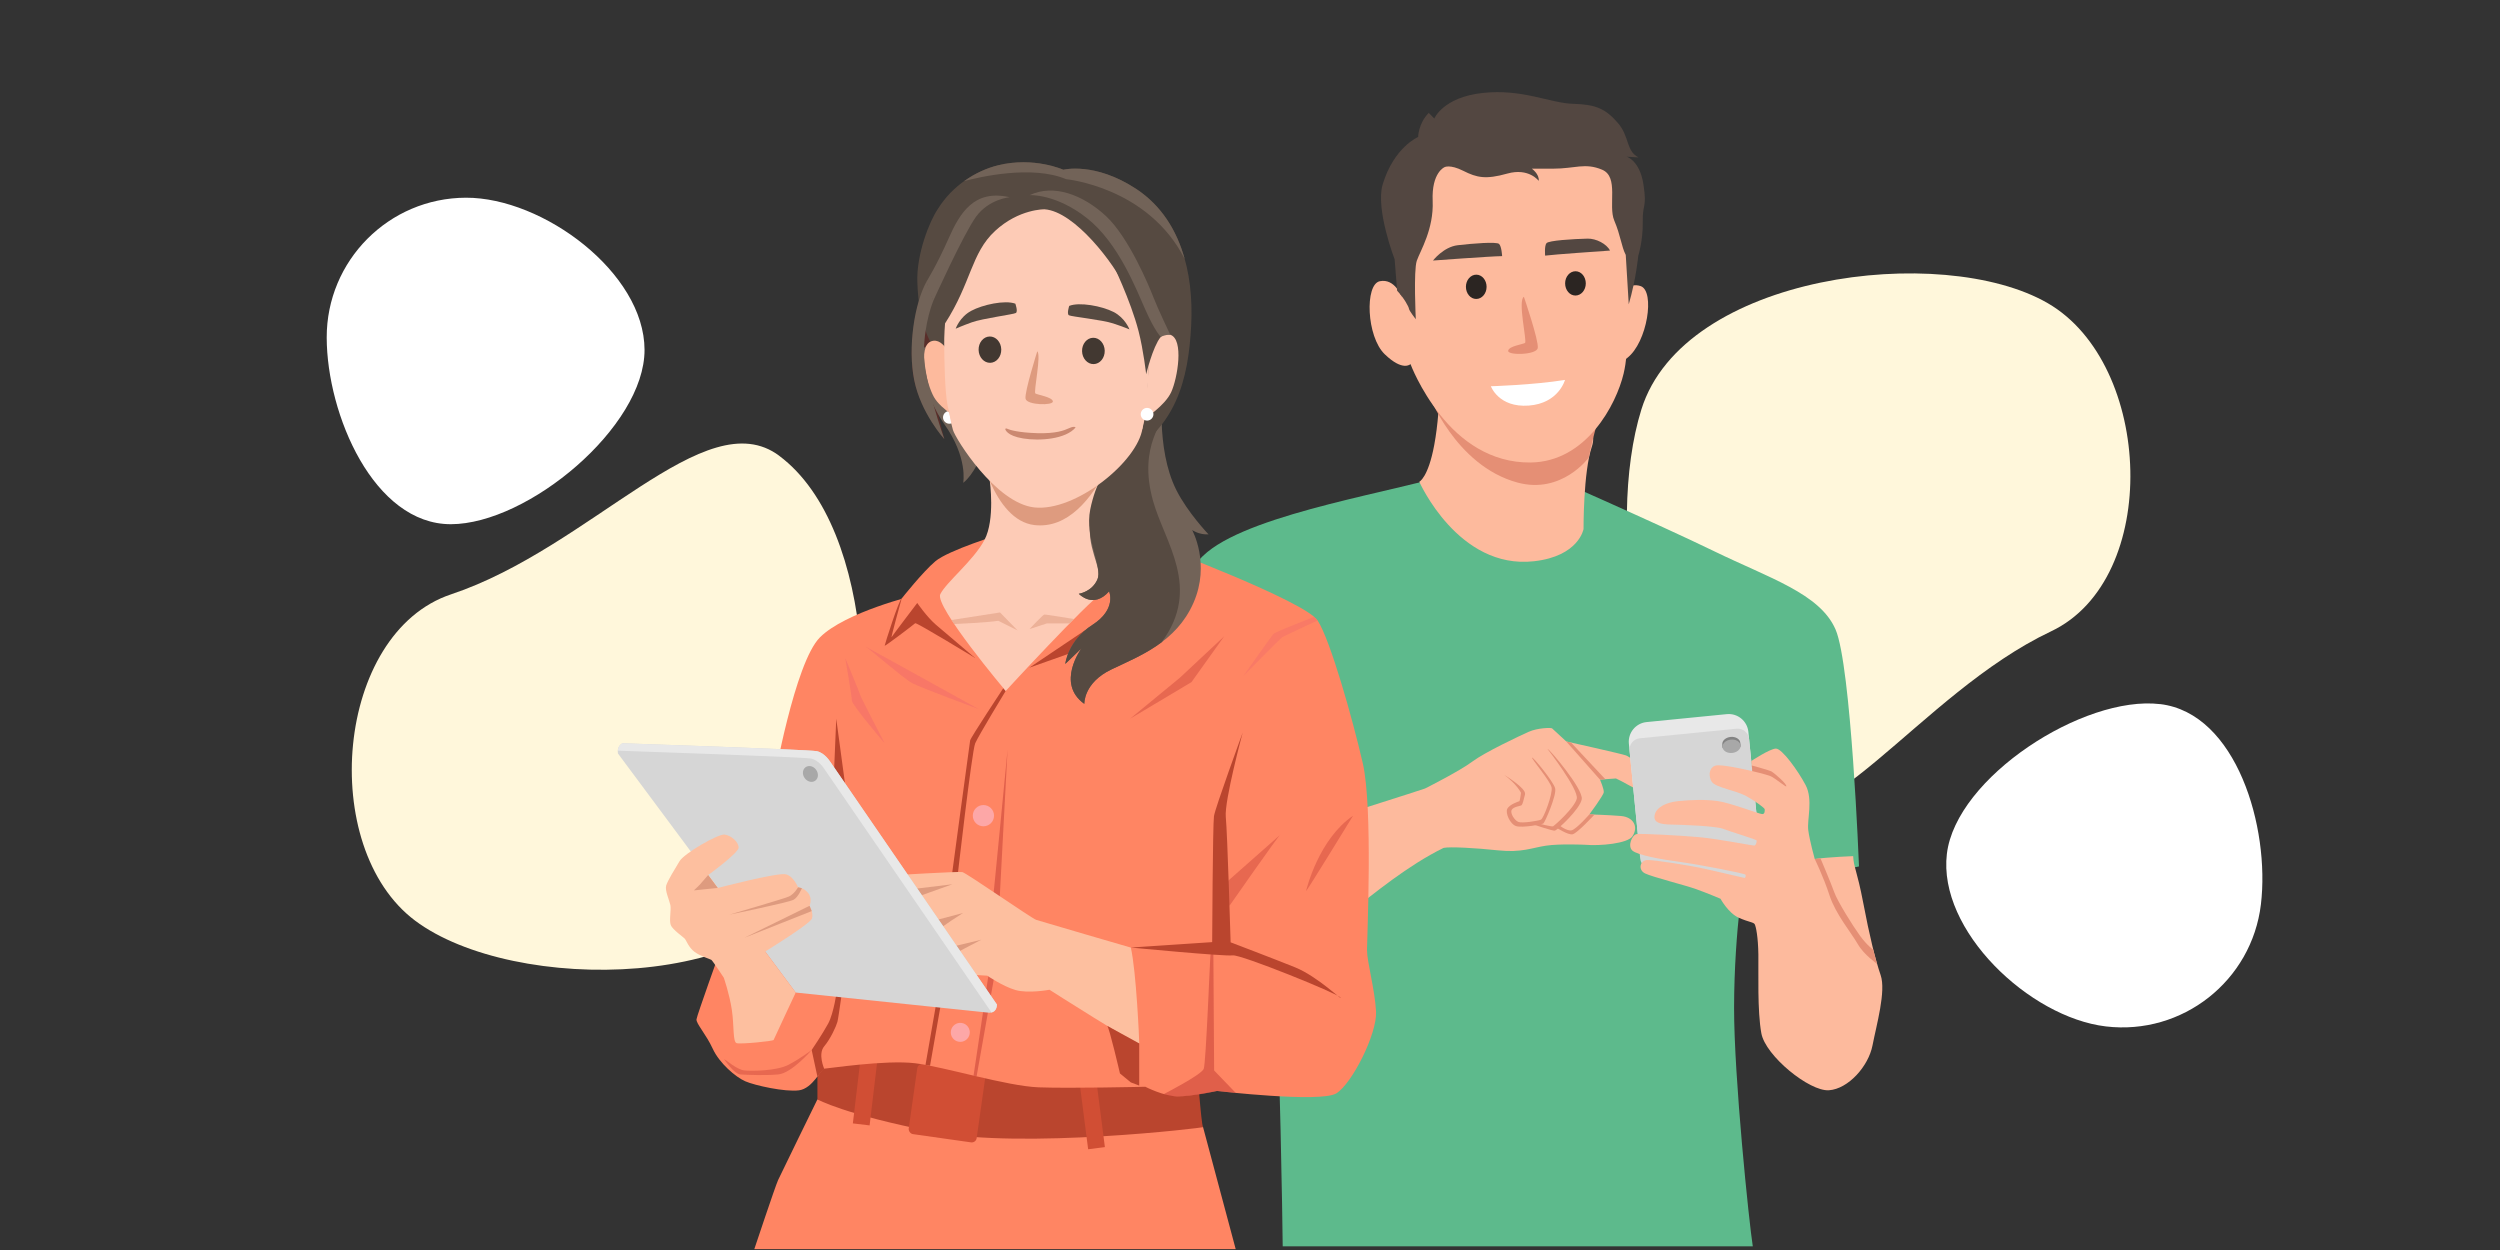 <?xml version="1.0" encoding="UTF-8"?>
<svg id="_圖層_1" data-name="圖層 1" xmlns="http://www.w3.org/2000/svg" viewBox="0 0 600 300">
  <rect x="0" y="0" width="600" height="300" fill="#333333" stroke="none"/>
  <defs>
    <style>
      .cls-1 {
        fill: #fff7db;
      }

      .cls-2 {
        fill: #564a41;
      }

      .cls-3 {
        fill: #ba452e;
      }

      .cls-4 {
        fill: #d6d6d6;
      }

      .cls-5 {
        fill: #cb8971;
      }

      .cls-6 {
        fill: #828282;
      }

      .cls-7 {
        fill: #534741;
      }

      .cls-8 {
        fill: #e58f75;
      }

      .cls-9 {
        fill: #423831;
      }

      .cls-10 {
        opacity: .44;
      }

      .cls-10, .cls-11 {
        fill: #f26c69;
      }

      .cls-12, .cls-13 {
        opacity: .55;
      }

      .cls-12, .cls-14 {
        fill: #de9b7f;
      }

      .cls-15 {
        fill: #5dba8c;
      }

      .cls-16 {
        fill: #fff;
      }

      .cls-17 {
        fill: #fdba9d;
      }

      .cls-18 {
        fill: #fdcbb6;
      }

      .cls-19 {
        fill: #726358;
      }

      .cls-20 {
        opacity: .45;
      }

      .cls-20, .cls-21 {
        fill: #ba312e;
      }

      .cls-21 {
        opacity: .35;
      }

      .cls-22 {
        fill: #2b2522;
      }

      .cls-23 {
        fill: #d14e34;
      }

      .cls-24 {
        fill: #3f3f47;
      }

      .cls-25 {
        fill: #a8a8a8;
      }

      .cls-26 {
        fill: #592e2a;
      }

      .cls-27 {
        fill: #fda7a7;
      }

      .cls-28 {
        fill: #fdbf9f;
      }

      .cls-29 {
        fill: #ff8563;
      }

      .cls-30 {
        fill: #e8e8e8;
      }
    </style>
  </defs>
  <path class="cls-1" d="M187.01,109.39c23.47,17.52,24.47,71.21,12.47,97.92-13.97,31.07-76.43,31.22-99.86,13.64-23.43-17.58-19.15-69.04,8.64-78.31,33.61-11.21,61.01-46.51,78.75-33.26Z"/>
  <path class="cls-1" d="M418.08,194c-25.41-14.58-32.86-67.75-24.15-95.72,10.13-32.53,72.12-40.18,97.49-25.54,25.37,14.64,27.31,66.23.84,78.78-32.02,15.17-54.97,53.51-74.19,42.49Z"/>
  <g>
    <g>
      <path class="cls-15" d="M303.27,197.14s-1.86,3.28-1.56,6.21c.47,4.55,3.27,11.35,4.19,27.75,1.35,24.2,1.86,60.76,1.95,68.02h112.82c-.9-5.7-4.52-40.71-4.49-57.33.03-19,2.71-33.91,2.71-33.91,11.83,3.76,27.27.06,27.27.06,0,0-1.87-48.25-5.63-56.87-3.75-8.62-15.86-12.31-29.23-18.82-13.37-6.51-42.48-19.29-42.48-19.29,0,0-8.98-3.12-19.37.37-13.44,4.52-48.02,9.59-59.69,19.16-11.67,9.57-23.75,45.71-22.22,48.02,1.53,2.31,35.72,16.62,35.72,16.62Z"/>
      <path class="cls-17" d="M342,189.25s8.34-4.2,11.33-6.45c2.99-2.25,11.35-6.18,13.54-7.16,2.19-.98,5.44-1.03,5.63-.83s3.41,3.14,3.41,3.14c0,0,13.51,3.01,14.36,3.36.85.35,3.49,2.32,3.49,2.32l.67,6.73s-6.44-3.55-6.6-3.53-3.83.27-3.83.27c0,0,.99,2.29.9,3.06-.09.77-3.45,5.29-3.45,5.29,0,0,4.64.14,7.6.39,2.96.25,4.28,2.57,2.71,4.9-1.13,1.68-7.65,2.33-11.39,2,0,0-6.01-.28-9.33.22-3.32.49-5.87,1.72-11.42,1.13-5.55-.59-11.62-.92-13.16-.6-1.55.32-3.42.01-3.67-.78-.24-.79-1.8-3.36-1.6-6.26.2-2.9.81-7.2.81-7.2Z"/>
      <g>
        <path class="cls-30" d="M394.68,172.27h23.34c1.51,0,2.74,1.23,2.74,2.74v24.02c0,2.62-2.13,4.74-4.74,4.74h-19.34c-2.62,0-4.74-2.13-4.74-4.74v-24.02c0-1.51,1.23-2.74,2.74-2.74Z" transform="translate(829.24 335.12) rotate(174.35)"/>
        <path class="cls-4" d="M396.65,208.54l25.33,3.66c1.51-.15.51-7.45.36-8.96l-2.56-25.89c-.15-1.51-1.49-2.61-3-2.46l-23.23,2.3c-1.51.15-2.61,1.49-2.46,3l2.56,25.89c.15,1.51,1.49,2.61,3,2.46Z"/>
        <g>
          <path class="cls-6" d="M413.35,178.67c-.09-.88.81-1.7,2-1.81s2.23.5,2.32,1.39c.02.19.12.73.06.91-.24.65-1.12.81-2.06.91-.89.09-1.83-.02-2.22-.55-.14-.19-.08-.6-.1-.83Z"/>
          <ellipse class="cls-25" cx="415.57" cy="179.1" rx="2.17" ry="1.61" transform="translate(-15.62 41.79) rotate(-5.65)"/>
        </g>
      </g>
      <g>
        <path class="cls-8" d="M360.98,185.96s5.38,3.22,5.03,4.67c-.35,1.45-.58,2.36-.81,2.6-.23.24-1.96.34-2.39,1.14-.43.8.68,2.51,1.59,2.89.91.38,4.76-.25,5.42-.54.66-.28,2.84-6.15,2.57-7.69-.26-1.53-4.89-6.94-4.7-7.2.19-.26,5.14,5.74,5.55,7.37.41,1.63-2.49,8.22-2.83,8.44-.34.22-5.01,1.08-6.5.64s-2.71-3.18-2.14-4.21c.57-1.04,2.68-1.71,2.85-1.77.18-.05.42-2.02.42-2.02,0,0-.97-2.06-4.07-4.33Z"/>
        <path class="cls-8" d="M371.4,179.74s7.56,9.76,7.02,11.96c-.54,2.19-5.38,6.48-5.69,6.62-.31.14-3.33-.65-3.33-.65l-1.38.21s4.68,1.6,5.17,1.48,6.02-5.13,6.43-7.56-7.96-12.3-8.23-12.06Z"/>
        <polygon class="cls-8" points="375.9 177.96 383.99 187.11 385.28 187.02 377.05 178.21 375.9 177.96"/>
        <path class="cls-8" d="M381.44,195.46s-3.16,3.61-4.3,3.83c-1.14.22-3.18-1.39-3.18-1.39l-.47.7s2.79,1.83,3.9,1.64c1.11-.18,5.29-4.75,5.29-4.75l-1.23-.04Z"/>
      </g>
      <path class="cls-24" d="M303.27,197.14s1.06-23.02.15-23.36c-.9-.35-4.1,18.35-4.1,18.35l1.77,2.83,2.17,2.18Z"/>
      <path class="cls-17" d="M435.54,206.17s-1.24-4.45-1.56-6.95,1.2-7.33-.63-10.8c-1.83-3.46-5.67-8.79-7.14-8.76-1.46.04-5.9,2.98-5.9,2.98l.24,2.42s-6.16-1.46-8.29-1.39c-2.13.07-2.38,2.66-1.38,4.02,1,1.35,5.75,2.01,8.2,3.36,2.45,1.35,4.42,2.9,4.44,3.15s.12,1.22-.61,1.18c-.73-.04-7.78-2.75-10.72-3.14-2.94-.4-6.37-.28-9.35.02-2.98.29-5.36,1.51-5.72,3.36-.36,1.85,1.34,2.23,4.07,2.28,2.72.05,10.58.33,12.35,1.02,1.77.69,8.05,2.54,8.07,2.83s-.18,1.11-.54,1.18c-.36.07-8.38-1.56-13.14-2-4.76-.44-13.94-.9-15.08-.76-1.15.15-2.29,2.84-1.1,3.95,1.2,1.11,6.98,2.14,11.32,2.72,4.34.59,15.83,2.78,15.87,3.11s0,.76-.25.75c-.25-.01-7.68-1.81-10.64-2.43-2.96-.61-10.81-1.87-12.62-1.87-1.81,0-2.41,2.34-.62,3.22,1.79.87,9.6,2.82,12.23,3.76,2.63.94,5.88,2.32,5.88,2.32,0,0,1.86,3.43,4.37,4.55,2.5,1.12,3.58,1.04,3.86,1.6s.8,3,.86,7.27c.06,4.27-.27,13.44.71,18.85.97,5.41,11.54,14.01,16.22,13.69,4.68-.32,9.5-5.8,10.46-10.75.96-4.95,3.28-13.01,1.96-16.87-1.32-3.86-2.68-9.45-4.18-17.35-1.51-7.9-2.29-8.47-2.42-11.22,0,0-5.85.22-9.21.69Z"/>
      <path class="cls-8" d="M435.54,206.17s2.08,4.22,3.54,8.71c1.46,4.5,5.2,8.95,6.77,11.67,1.57,2.73,4.61,4.67,4.65,4.83s-.93-3.45-.93-3.45c0,0-1.46-1.01-3.16-3.34-1.7-2.33-5.45-8.32-6.2-10.48-.76-2.15-3.3-8.12-3.3-8.12l-1.38.17Z"/>
      <path class="cls-8" d="M428.7,188.72c-.08.26-2.74-2.05-3.87-2.48-1.13-.43-4.28-1.17-4.28-1.17l-.13-1.36s4.32,1.17,4.82,1.48c.5.31,3.66,2.94,3.47,3.54Z"/>
      <path class="cls-17" d="M303.27,197.14s-5.16-8.19-15.22-14.59c-10.06-6.4-20.5-2.03-20.5-2.03,0,0-7.52,13.36-10.39,25.39-2.87,12.03-3.93,33.6,6.73,32.83,10.66-.76,20.16.07,35.99-4.87,15.83-4.94,29.27-21.81,46.59-30.39l-4.45-14.24s-26.47,8.71-33.65,10.15c-1.7.34-6.33,1.17-6.33,1.17l1.25-3.42Z"/>
      <path class="cls-8" d="M274.81,204.89s15.28-2.49,27.21-4.32l1.26-3.43s-27.55,6.06-28.47,7.75Z"/>
      <g>
        <path class="cls-17" d="M345.56,85.05s.46,12.06-1.34,21.74c-1.46,7.86-3.59,8.83-3.59,8.83,0,0,9.34,21.12,27.52,19.08,10.79-1.21,11.9-7.73,11.9-7.73,0,0-.07-13.7,2-19.79,2.07-6.09-6.6-8.86-10.07-10.46-3.47-1.6-24.9-9.66-25.66-9.89-.76-.23-.77-1.79-.77-1.79Z"/>
        <g>
          <path class="cls-8" d="M342.76,94.35s6.39,17.37,21.42,21.46c10.66,2.9,17.12-5.99,17.12-5.99,1.06-5.35,3.45-13.4,3.88-16.09l-42.42.62Z"/>
          <path class="cls-17" d="M389.81,69.58l.73.04.04-.6c.86-.51,1.93-.77,3.16-.36,3.53,1.16,1.62,13.57-3.23,17.26-.84.64-1.6,1.08-2.29,1.39l1.02-17.18c.17-.19.36-.37.57-.55Z"/>
          <path class="cls-17" d="M336.42,71.26s-1.62-4.51-5.26-3.77c-3.64.74-3.22,13.29,1.17,17.52,4.38,4.24,6.19,2.37,6.19,2.37,0,0,2.21,5.99,7.1,12.16,4.88,6.17,12.1,11.56,21.71,11.46,13.41-.15,20.59-13.96,22.34-21.34,1.3-5.46,1.11-13.98,1.42-21.92.31-7.93,3.73-22.68-2.81-30.38-6.54-7.7-35.16-10.51-45.17-2.68-10.01,7.84-8.05,28.47-8.08,28.94-.03.48,1.39,7.64,1.39,7.64Z"/>
          <path class="cls-7" d="M390.9,73.06l-.72-11.88h0c-1.05-2.02-1.21-4.62-2.75-8.23-1.54-3.61,1.18-10.49-2.92-12.22-4.11-1.74-6.57-.24-11.72-.25h-5.15s1.84,1.29,1.65,2.93c0,0-2.36-3.21-7.54-1.75-5.18,1.46-7.3.98-10.54-.65-3.24-1.63-4.52-.89-4.52-.89,0,0-3.14,1.27-2.85,8.09.29,6.82-3,12.02-3.81,14.37-.81,2.36-.24,14.04-.24,14.04,0,0-1.59-2.04-1.64-2.52-.05-.49-1.18-2.56-2.84-4.33l-.6-7.53s-4.65-12.08-2.86-18c2.7-8.92,8.5-11.36,8.5-11.36,0,0,.04-3.26,2.55-5.78l1.33,1.34s2.1-5.09,11.61-6.13c9.51-1.05,16.23,2.46,21.73,2.61,5.5.14,7.82,1.25,10.7,4.57,2.88,3.32,1.91,6.71,4.97,8.29l-2.83-.17s3.14.89,4.02,6.68c.88,5.79-.25,4.38-.17,8.94.08,4.56-1.08,8.17-1.08,8.17,0,0-.5,5.54-2.29,11.66Z"/>
          <path class="cls-8" d="M365.73,71.22s3.63,10.6,3.33,12.31c-.31,1.7-7.24,1.79-7.1.66.13-1.13,3.52-1.54,4.05-1.89.52-.36-1.82-10.17-.27-11.08Z"/>
          <path class="cls-7" d="M360.51,61.46s-.12-2.36-.74-2.92c-.63-.56-6.3-.11-9.9.31-3.44.4-5.95,3.68-5.95,3.68,0,0,13.54-1.01,16.6-1.06Z"/>
          <path class="cls-7" d="M386.39,60.14c-3.2.22-13.03.9-15.56,1.21,0,0-.21-2.35.33-2.99.54-.64,6.23-1,9.85-1.09,2.07-.05,4.61,1.28,5.39,2.87h0Z"/>
          <path class="cls-22" d="M375.63,68.01c0,1.61,1.1,2.92,2.47,2.92,1.37,0,2.49-1.3,2.49-2.91s-1.1-2.92-2.47-2.92c-1.37,0-2.49,1.3-2.49,2.91Z"/>
          <path class="cls-22" d="M351.82,68.83c0,1.61,1.1,2.92,2.47,2.92,1.37,0,2.49-1.3,2.49-2.91,0-1.61-1.1-2.92-2.47-2.92-1.37,0-2.49,1.3-2.49,2.91Z"/>
        </g>
        <path class="cls-16" d="M357.81,92.7s10.12-.29,17.79-1.52c0,0-1.51,5.64-8.72,6.16-7.21.52-9.07-4.64-9.07-4.64Z"/>
      </g>
    </g>
    <g>
      <g>
        <path class="cls-29" d="M196.18,263.85s-8.74,17.83-9.44,19.37c-.7,1.54-5.71,16.58-5.71,16.58h115.54l-7.84-29.3s-36.03-9.21-39.47-9.54c-3.44-.33-53.09,2.89-53.09,2.89Z"/>
        <path class="cls-3" d="M196.18,258.36v5.49s6.37,3.61,27.85,7.81c21.48,4.19,65.14-1.01,64.71-1.16-.43-.14-1.59-16.34-1.59-16.34,0,0-47.95-5.82-61.2-6.38-13.25-.56-24.53,2.22-25.4,2.63-.87.42-4.37,2.95-4.37,2.95v4.98Z"/>
        <rect class="cls-23" x="219.02" y="256.3" width="16.47" height="16.98" rx="1.19" ry="1.19" transform="translate(39.49 -29.33) rotate(8.08)"/>
        <g>
          <rect class="cls-23" x="205.61" y="253.92" width="4.05" height="16" transform="translate(32.48 -22.75) rotate(6.8)"/>
          <rect class="cls-23" x="260.13" y="259.61" width="4.05" height="16" transform="translate(-31.97 35.6) rotate(-7.32)"/>
        </g>
        <path class="cls-29" d="M219.65,142.84s-16.78,4.05-22.86,10.12c-6.07,6.07-11.13,35.04-11.13,35.04l-12.72,39.9s-5.64,15.71-5.78,16.72c-.14,1.01,2.31,3.61,3.9,7.08,1.59,3.47,5.49,6.8,7.81,7.81,2.31,1.01,9.54,2.6,12.87,2.17,3.33-.43,5.35-5.2,6.07-5.2s14.77-2.17,21.84-1.3c7.07.87,21.96,5.49,29.63,5.78,7.66.29,25.59-.14,25.59-.14,0,0,4.48,2.31,7.81,2.31s9.4-1.3,9.4-1.3c0,0,24.87,2.89,28.63.58,3.76-2.31,9.83-14.31,9.54-19.66-.29-5.35-2.17-11.86-2.17-14.75s1.45-34.12-1.01-44.82c-2.46-10.7-7.81-29.64-10.84-34.26-3.04-4.63-38.31-17.93-38.75-18s-57.82,11.93-57.82,11.93Z"/>
        <polygon class="cls-3" points="200.7 172.48 204.45 200.28 199.73 195.71 200.7 172.48"/>
        <polygon class="cls-3" points="225.95 240.17 223.21 255.77 222.12 255.56 225.11 238.44 225.95 240.17"/>
        <path class="cls-20" d="M237.42,232.72c0,.29-3.77,25.43-3.77,25.43l.74.17,4.86-27.46-1.83,1.86Z"/>
        <path class="cls-21" d="M173.8,254.21c.29,0,2.99,2.51,4.87,2.7,1.88.19,7.76.1,10.55-1.35,2.8-1.45,5.59-3.57,5.59-3.57,0,0-4.77,5.59-8.07,5.88-3.3.29-7.36.09-8.99,0-1.62-.09-3.95-3.66-3.95-3.66Z"/>
        <path class="cls-3" d="M197.8,256.48s-1.54-3.52,0-5.35c1.54-1.83,2.89-4.82,3.18-5.88s1.54-10.41,1.54-10.41l-1.64,2.8s-.77,5.54-2.12,8.02-3.96,6.34-3.96,6.34l1.37,6.36,1.62-1.88Z"/>
        <path class="cls-3" d="M241.36,165.83s-6.49,10.67-7.31,12.56c-.82,1.9-4.34,32.83-4.34,32.83l-1.35-.5s4.34-32.3,4.47-33.01c.13-.71,7.97-12.56,7.97-12.56l.56.67Z"/>
        <path class="cls-20" d="M241.82,179.9l-1.99,37.49s-1.73,0-1.64-.39,3.63-37.11,3.63-37.11Z"/>
        <path class="cls-3" d="M234.05,157.93s-14.14-8.62-14.4-8.36-7.33,5.65-7.33,5.4,3.47-11.19,4.08-11.31c.61-.11,11.08-.32,11.08-.32l6.56,14.59Z"/>
        <path class="cls-3" d="M247.08,160.23l18.51-6.55s-.51-5.88-1.48-6.26c-.96-.39-6.65-1.06-9.93.96-3.28,2.02-7.11,11.85-7.11,11.85Z"/>
        <path class="cls-29" d="M240.6,128.14c-.48,0-13.01,3.95-16.1,6.55-3.08,2.6-8.1,8.96-8.1,8.96,0,0-2.7,9.73-2.41,9.25.29-.48,6.15-8.19,6.15-8.19,0,0,2.24,3.28,4.45,5.2,2.22,1.93,12.22,10.35,12.22,10.35l8.85.91,14.6-9.81s10.67,0,10.97-3.76c.3-3.76,5.39-5.3,0-10.02-5.39-4.72-8.86-6.84-14.64-8.96-5.78-2.12-16-.48-16-.48Z"/>
        <path class="cls-18" d="M237.55,115.43s1.32,9.24-1.28,14.16c-2.6,4.92-9.16,10.12-10.6,13.01-1.45,2.89,15.7,23.23,15.7,23.23,0,0,19.48-21.2,23.24-23.61,3.76-2.41,2.32-18.27,1.06-22.36-1.26-4.09-.67-7.31-3.66-8.19-2.99-.87,1.16-1.84-6.75-.49-7.9,1.35-17.7,4.25-17.7,4.25Z"/>
        <g>
          <path class="cls-28" d="M251.88,237.54s21.54,13.77,21.54,12.88-.72-17.36-2.02-23c0,0-21.54-6.26-22.7-6.65-1.16-.39-16.77-11.28-17.74-11.47-.96-.19-16.77.77-16.77.77,0,0,2.99,12.34,4.63,14.84,1.64,2.51,12.63,8.6,12.77,8.8.14.2,5.35.45,5.35.45,0,0,3.69,2.54,6.76,3.44,3.07.9,8.18-.06,8.18-.06Z"/>
          <path class="cls-14" d="M212.97,214.08c.39,0,15.61-1.86,15.61-1.86l-9.44,3.38,3.89,5.66,8.12-2.16s-5.65,3.6-5.53,3.86c.13.26,2.96,4.24,2.96,4.24l6.94-1.67s-8.22,4.32-8.29,4.34c-.06.02-6.11,1.02-7.71-2.93-1.6-3.95-6.55-12.85-6.55-12.85Z"/>
        </g>
        <g>
          <g>
            <path class="cls-19" d="M275.69,95.93s-12.38,21.55-13.82,28.5c-1.45,6.95,2.82,11.64,1.5,14.64-1.31,3-4.46,3.44-4.46,3.44,0,0,3.46,3.73,7.26-.58,0,0,1.92,4.24-4.01,8.05-5.93,3.8-6.5,9.36-6.5,9.36l3.88-3.73s-6.21,8.41.69,13.32c0,0-.23-5.05,6.51-8.27,6.74-3.22,15.53-6.51,19.68-15.95,4.16-9.44-.31-17.51-.31-17.51,0,0,1.66,1.19,3.94,1.05,0,0-5-5.21-7.73-10.64-5.07-10.06-3.24-24.71-3.24-24.71l-3.37,3.04Z"/>
            <path class="cls-2" d="M278.82,154.1c9.66-13.07.65-23.95-2.12-33.99-3.64-13.18,2.8-19.14,3.49-22.1l-2.82-.2-4.25,5.67s-8.94,6.27-11.46,18.78c-1.4,6.96,3.03,13.81,1.72,16.81-1.31,3-4.46,3.44-4.46,3.44,0,0,3.46,3.73,7.26-.58,0,0,1.92,4.24-4.01,8.05-5.93,3.8-6.5,9.36-6.5,9.36l3.88-3.73s-6.21,8.41.69,13.32c0,0-.23-5.05,6.51-8.27,3.78-1.81,8.21-3.63,12.1-6.56Z"/>
          </g>
          <g>
            <g>
              <path class="cls-14" d="M234.85,106.89s3.4,17.99,13.44,19.13c15.9,1.8,22.95-28.77,22.95-28.77,0,0-16.4,18.9-16.91,19.09-.51.19-19.48-9.45-19.48-9.45Z"/>
              <g>
                <g>
                  <path class="cls-26" d="M224.44,71.22s-.74,9.22-.93,15.62c-.19,6.4,3.13,18.54,3.13,18.54,0,0-5.59-6.67-7.23-14.15-1.64-7.48.39-19.03,2.96-23.65,2.57-4.62,2.08,3.64,2.08,3.64Z"/>
                  <path class="cls-19" d="M241.36,69.1l-21.71,15.92s2.73,10.8,6.93,16.7c5.8,8.13,4.59,14.15,4.59,14.15,0,0,2.93-1.95,5.26-8.98,2.04-6.15,4.93-37.78,4.93-37.78Z"/>
                  <path class="cls-16" d="M229.29,100.67c-.28.8-1.15,1.22-1.94.94-.8-.28-1.22-1.15-.94-1.94.28-.8,1.15-1.22,1.94-.94.8.28,1.22,1.15.94,1.94Z"/>
                  <path class="cls-2" d="M272.63,45.3c-9.88-6.49-17.43-4.57-17.43-4.57,0,0-7.05-3.18-15.65-1.07-5.38,1.32-10.98,4.93-14.39,10.38-2.12,3.08-5.2,10.95-5,17.56.31,10.4,3.11,15.18,5.86,18.61,2.28,2.85,5.7,2.37,5.67-.09-.02-1.05.69-2.8,1.29-4.84l34.66,29.15c14.87-6.64,17.58-19.77,18.24-32.27.67-12.84-2.58-25.86-13.23-32.86Z"/>
                  <path class="cls-18" d="M227.83,98.99s.24,2,.87,4.18c.62,2.18,10.25,17.56,19.51,18.61,9.81,1.1,24.82-10.91,25.99-19.01,1.16-8.1,1.16-11.78,1.16-11.78l-47.53,8.01Z"/>
                  <path class="cls-18" d="M275.85,86.01s1.66-6.73,5.01-5.67c3.35,1.06,1.74,10.52.22,13.79-1.52,3.27-6.37,6.36-6.37,6.36l1.14-14.48Z"/>
                  <path class="cls-17" d="M228.83,87.08s-2.11-6.41-5.38-5.15c-3.27,1.26-1.03,10.31.7,13.37,1.73,3.06,6.78,5.73,6.78,5.73l-2.1-13.95Z"/>
                  <path class="cls-18" d="M229.12,103.74l45.01-.72c.38-1.4,1.06-4.24,1.14-6.79l.57-10.23s-3.1-11.22-5.72-16.91c-2.62-5.69-12.17-18.37-19.44-18.86,0,0-6.12-.12-11.87,5.2-5.75,5.32-5.69,12.39-12,22.19,0,0-.25,2.86-.2,5.56.04,2.7.11,10.68.81,14.12,0,0,.63,3.34,1.69,6.43Z"/>
                  <path class="cls-19" d="M222.36,67.58s2.5-4,5.27-10.28c2.77-6.28,6.18-11.89,14.67-9.97,0,0-4.96.46-8.02,4.64-3.05,4.18-10.29,20.22-10.29,20.22,0,0-.75-1.68-.95-2.25-.21-.58-.68-2.36-.68-2.36Z"/>
                  <path class="cls-2" d="M266.87,62.92s4.47,9.11,6.39,16.58c1.17,4.54,1.82,10.32,1.82,10.32,0,0,1.52-6.45,3.49-8.98,1.97-2.53-11.7-17.93-11.7-17.93Z"/>
                  <path class="cls-19" d="M247.13,46.83s6.29-.38,13.8,5.57c7.51,5.95,11.73,16.92,14,22.02,2.27,5.1,3.65,6.43,3.65,6.43,0,0,.95-.54,2.28-.51,0,0-3.08-6.48-4.04-8.99-.97-2.51-5.87-14.4-11.43-19.53-5.56-5.14-12.57-7.7-18.25-4.99Z"/>
                  <path class="cls-16" d="M276.74,99.92c-.28.8-1.15,1.22-1.94.94-.8-.28-1.22-1.15-.94-1.94.28-.8,1.15-1.22,1.94-.94.8.28,1.22,1.15.94,1.94Z"/>
                  <path class="cls-19" d="M224,72.19s-2.17,5.1-2.26,12.19c-.09,7.09,4.9,21,4.9,21,0,0-5.64-6.17-7.23-14.15-1.59-7.98.07-18.4,2.96-23.65l1.64,4.61Z"/>
                  <path class="cls-14" d="M248.94,84.33s-3.09,9.78-2.81,11.35c.28,1.58,6.68,1.7,6.56.65-.12-1.04-3.72-1.57-4.2-1.9-.48-.33,1.47-9.27.45-10.11Z"/>
                </g>
                <g>
                  <path class="cls-2" d="M243.68,72.88s.69,1.9.12,2.24c-.57.34-7.97,1.3-10.55,2.23-2.58.93-3.89,1.54-3.89,1.54,0,0,.94-2.78,3.71-4.28,2.77-1.5,8.14-2.65,10.61-1.73Z"/>
                  <path class="cls-2" d="M256.61,73.43s-.64,1.92-.06,2.24c.58.32,8,1.09,10.6,1.95,2.6.86,3.92,1.44,3.92,1.44,0,0-1.02-2.76-3.82-4.19-2.81-1.43-8.21-2.44-10.65-1.45Z"/>
                </g>
                <path class="cls-19" d="M255.87,43s19.7,1.87,28.45,19.15c-1.89-6.82-5.57-12.82-11.69-16.84-9.88-6.49-17.43-4.57-17.43-4.57,0,0-7.05-3.18-15.65-1.07-2.77.68-5.59,1.97-8.14,3.79,3.47-.93,16.2-3.94,24.46-.46Z"/>
              </g>
              <ellipse class="cls-9" cx="262.41" cy="84.25" rx="2.72" ry="3.16" transform="translate(-1.84 5.95) rotate(-1.3)"/>
              <ellipse class="cls-9" cx="237.58" cy="83.94" rx="2.72" ry="3.16" transform="translate(-1.84 5.39) rotate(-1.3)"/>
            </g>
            <path class="cls-5" d="M241.27,103.02s.28,1.56,4.28,2.21c4,.65,10.22.18,12.59-2.63,0,0-.22-.44-1.52.15-1.3.59-3.22,1.33-7.66,1.21-4.44-.12-6.63-.79-7.02-.98-.38-.18-.66-.24-.68.03Z"/>
          </g>
        </g>
        <path class="cls-4" d="M149.36,178.39s-1.35.64-1.06,2.44l42.67,57.38,46.17,4.82s2.02.39,2.12-1.93l-40.03-58.31s-1.29-2.12-3.21-2.51c-1.93-.39-46.65-1.9-46.65-1.9Z"/>
        <path class="cls-30" d="M199.22,182.79s-1.29-2.12-3.21-2.51c-1.93-.39-46.65-1.9-46.65-1.9,0,0-1.01.48-1.09,1.78,3.8.13,44.53,1.52,46.37,1.89,1.93.39,3.21,2.51,3.21,2.51l40.03,58.31s0,.1,0,.14c.59-.11,1.33-.54,1.39-1.91l-40.03-58.31Z"/>
        <path class="cls-25" d="M195.88,184.76c.64.89.54,2.06-.22,2.61-.76.55-1.9.27-2.54-.63s-.54-2.06.22-2.61c.76-.55,1.9-.27,2.54.63Z"/>
        <path class="cls-3" d="M265.73,246.2c.47.28,3.06,11.43,3.06,11.43l2.6,2.14,2.02.77v-10.12l-7.69-4.22Z"/>
        <path class="cls-20" d="M290.53,229.08c-.12,0-1.07,26-1.64,27.45-.58,1.45-9.57,6.04-9.57,6.04,0,0,2.15,1.67,12.75-.74l4.51.47-5.19-5.39-.19-29.4-.67,1.56Z"/>
        <circle class="cls-27" cx="236.02" cy="195.76" r="2.55"/>
        <circle class="cls-27" cx="230.48" cy="247.79" r="2.28" transform="translate(-51.18 435.37) rotate(-80.74)"/>
        <path class="cls-10" d="M316.21,148.91s-8.1,3.76-8.53,4.05c-.43.29-9.25,9.25-9.25,9.25,0,0,6.65-9.49,7.23-10.07s9.74-4.09,9.74-4.09l.81.86Z"/>
        <g class="cls-13">
          <path class="cls-11" d="M207.64,155.13c.72.29,9.11,7.66,11.28,8.82,2.17,1.16,15.94,6.22,15.94,6.22l-16.23-8.99-10.99-6.05Z"/>
          <path class="cls-11" d="M202.86,157.93s3.47,8.33,3.61,8.91c.14.58,5.85,11.55,5.85,11.55,0,0-7.87-9.2-7.87-10.23s-1.59-10.23-1.59-10.23Z"/>
        </g>
        <polygon class="cls-21" points="293.8 152.72 283.18 162.65 271.24 172.48 285.95 163.71 293.8 152.72"/>
        <path class="cls-21" d="M307.32,200.28c-.22-.14-12.25,17.12-12.25,17.12l-1.27-5.17,13.52-11.94Z"/>
        <path class="cls-21" d="M324.74,195.76s-11.42,18.65-11.28,18.07c.14-.58,3.04-12.43,11.28-18.07Z"/>
        <path class="cls-3" d="M298.24,175.85s-4.43,16.39-4.05,20.24c.39,3.86,1.16,30.07,1.16,30.07,0,0,10.17,3.86,15.52,6.02,5.35,2.17,11.57,8.24,10.84,7.23s-24-10.41-25.88-10.12c-1.88.29-24.43-1.88-24.43-1.88l19.52-1.3s.14-28.19.43-30.22c.29-2.02,6.89-20.05,6.89-20.05Z"/>
        <g>
          <path class="cls-28" d="M173.71,234.65s1.35,3.86,1.93,7.71c.58,3.86.19,7.71,1.16,8,.96.29,8.77-.48,8.87-.77s5.3-11.37,5.3-11.37l-7.33-9.85s10.8-6.63,11.23-7.93c.43-1.3-.58-3.04-.58-3.04,0,0,.77-1.73-.34-3.08-1.11-1.35-2.41-1.35-2.41-1.35,0,0-1.01-2.6-2.89-3.13-1.88-.53-16.36,3.27-16.36,3.27l-2.31-3.11s7.35-5.32,7.3-6.62c-.05-1.3-1.73-2.84-3.33-3.08-1.59-.24-9.73,4.53-10.84,6.36-1.11,1.83-2.89,4.72-3.23,5.88-.34,1.16.77,3.52,1.01,4.67.24,1.16-.34,3.71.1,4.82.43,1.11,3.08,2.9,3.42,3.33s.87,2.02,2.27,3.08c1.4,1.06,3.76,1.73,4.05,1.93.29.19,2.99,4.29,2.99,4.29Z"/>
          <g>
            <path class="cls-14" d="M174.91,219.56c.24-.1,13.11-3.81,14.41-4.39,1.3-.58,2.22-2.22,2.22-2.22l.91.21s-.81,2.1-1.97,2.77c-1.16.67-15.57,3.61-15.57,3.61Z"/>
            <polygon class="cls-14" points="178.67 225.06 194.29 217.39 194.81 218.66 178.67 225.06"/>
            <path class="cls-14" d="M169.97,209.99s-1.33,1.53-1.95,2.25c-.63.72-1.64,1.49-1.4,1.45.24-.05,5.66-.58,5.66-.58l-2.31-3.11Z"/>
          </g>
        </g>
      </g>
      <path class="cls-12" d="M229,149.77s8.27-.37,10.59-.78l4.64,2.32-4.23-4.32-11.64,1.81.64.97Z"/>
      <path class="cls-12" d="M256.7,149.61h-5.43l-4.19,1.37s3.19-3.4,3.53-3.48c.33-.08,7.12,1.07,7.12,1.07l-1.03,1.04Z"/>
    </g>
  </g>
  <path class="cls-16" d="M108.23,125.81c-18.5.04-29.77-26.28-29.82-44.78-.04-18.5,14.92-33.53,33.42-33.58,18.5-.04,42.82,18,42.86,36.51.04,18.5-27.97,41.81-46.47,41.85Z"/>
  <path class="cls-16" d="M518.43,168.98c18.37,2.19,26.38,29.69,24.19,48.06-2.19,18.37-18.86,31.49-37.23,29.3-18.37-2.19-40.33-23.04-38.14-41.41,2.19-18.37,32.81-38.13,51.18-35.94Z"/>
</svg>